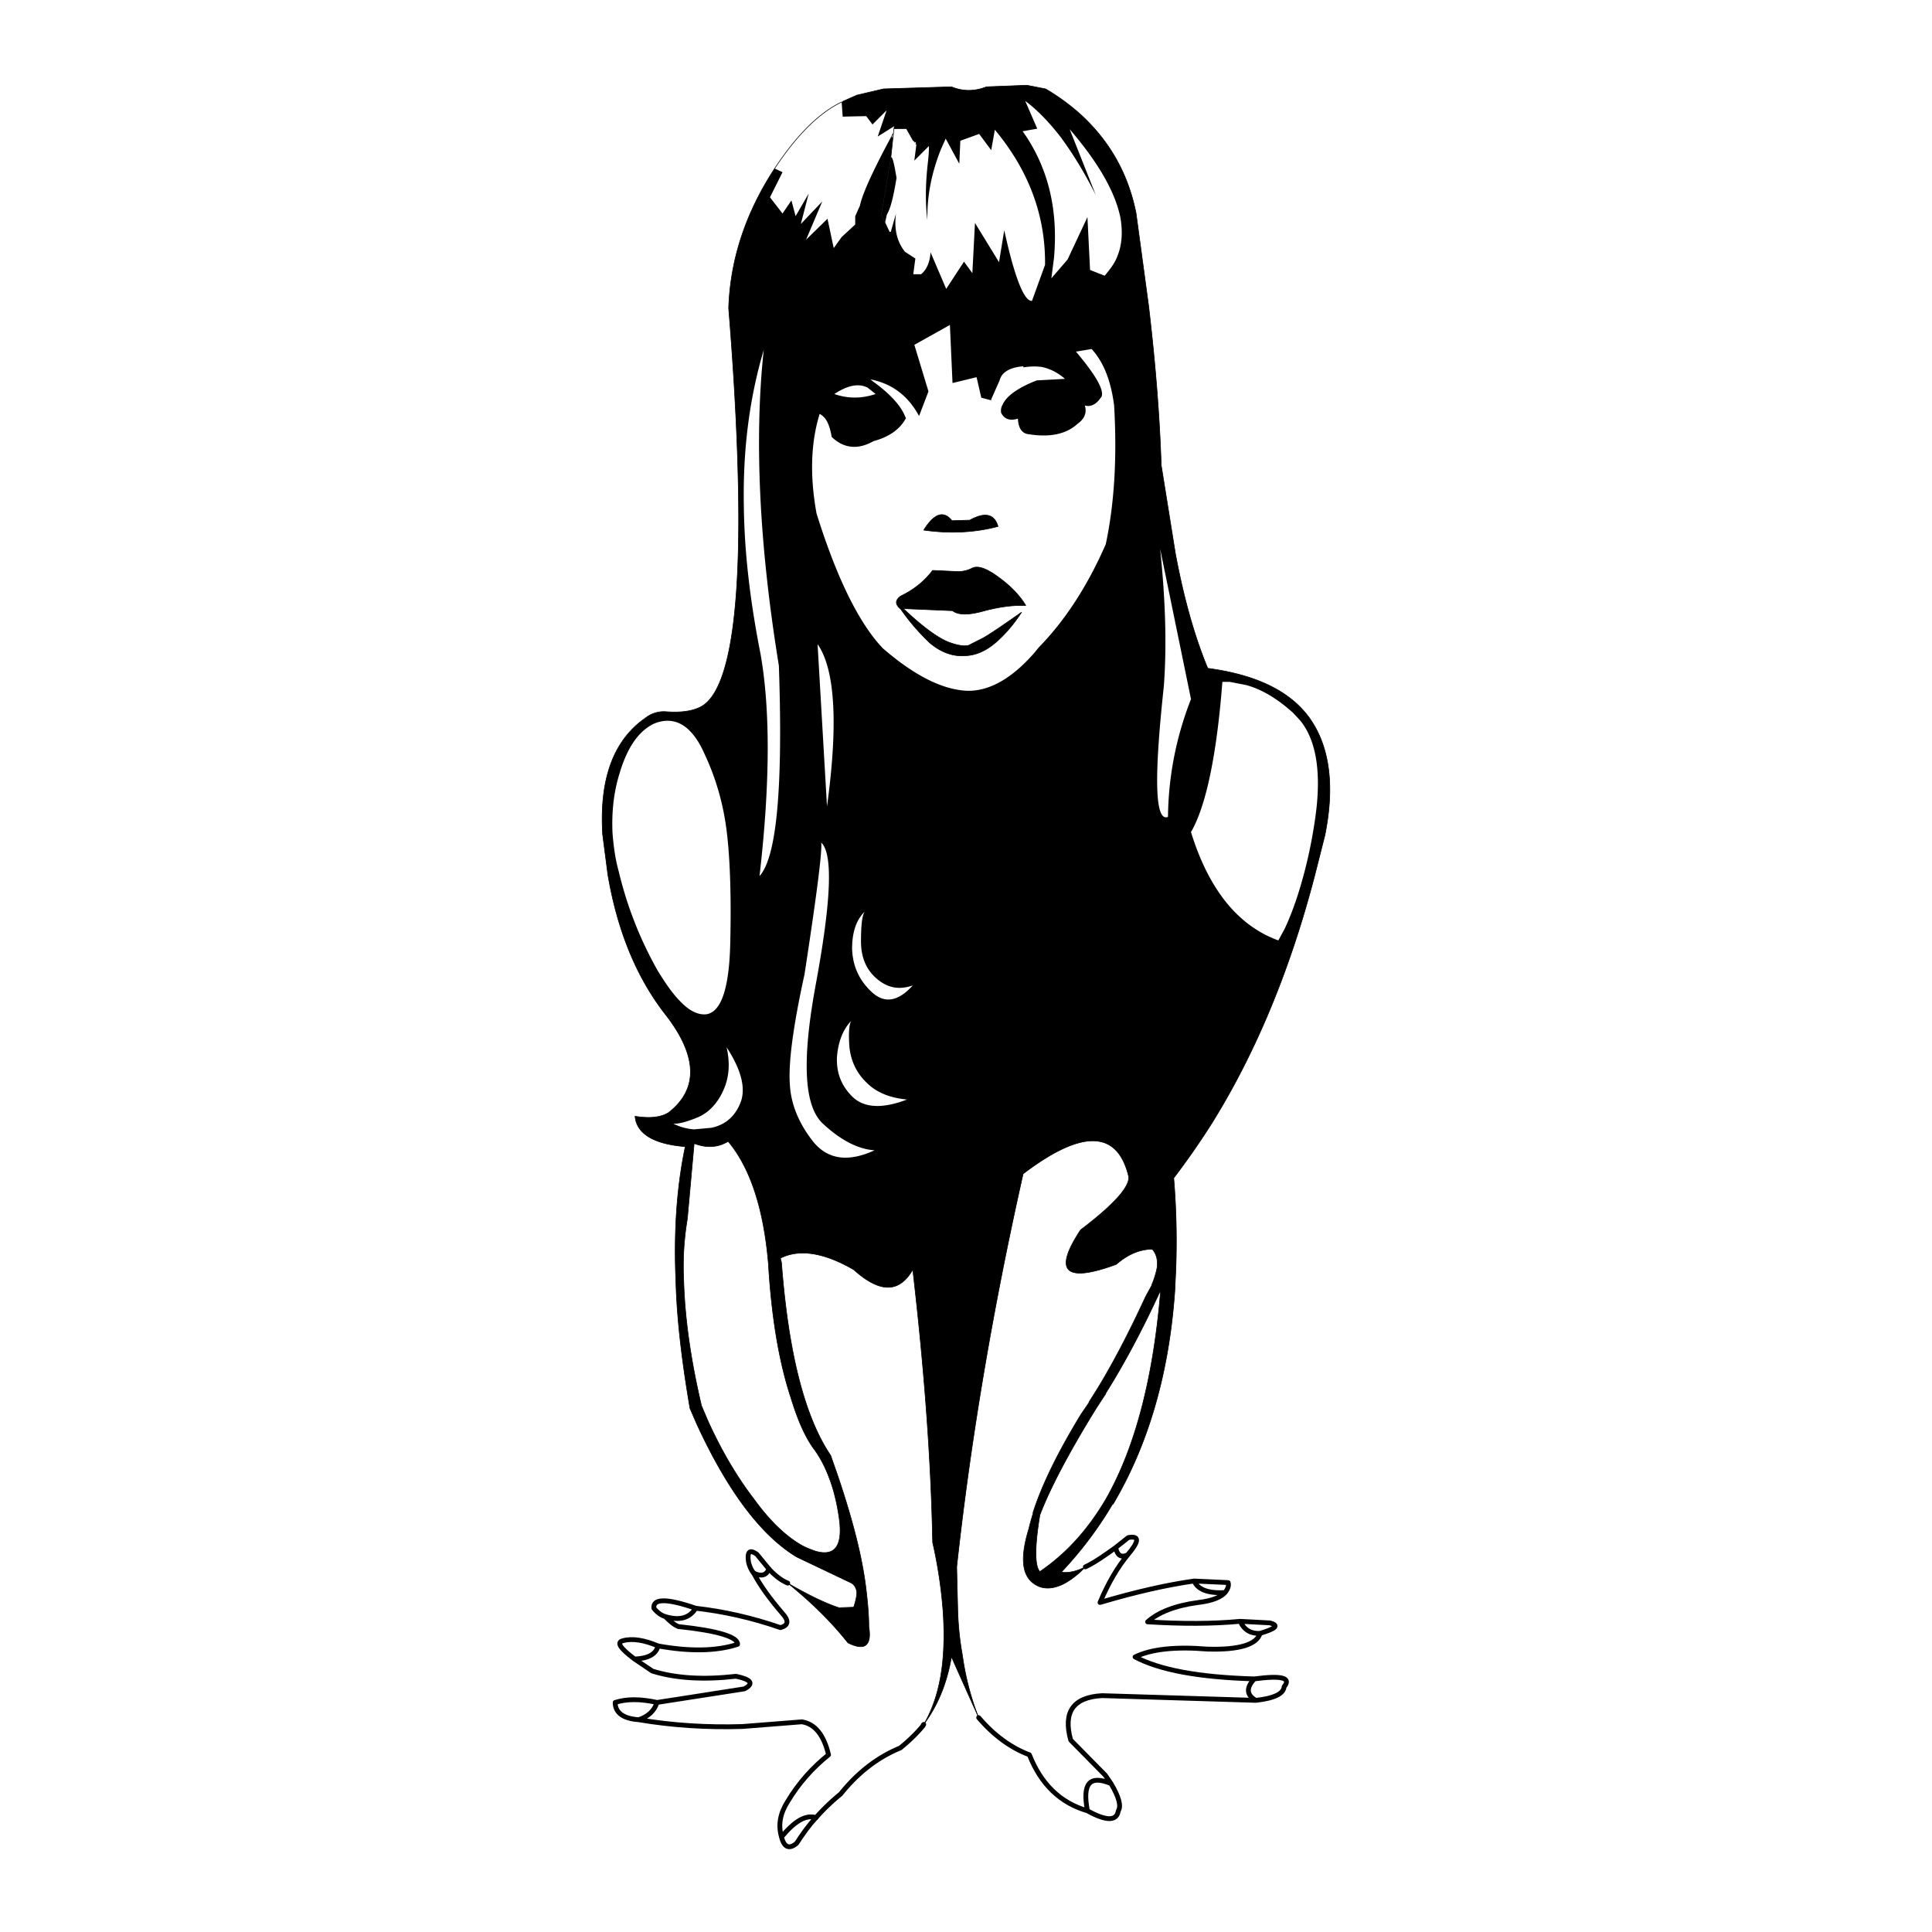 <svg xmlns="http://www.w3.org/2000/svg" width="2500" height="2500" viewBox="0 0 192.756 192.756"><path fill-rule="evenodd" clip-rule="evenodd" fill="#fff" d="M0 0h192.756v192.756H0V0z"/><path d="M89.449 17.747c-.261-1.619-.469-2.297-.573-1.984l-.939 5.64.365.835.156-.731.052-.156c.313-.471.626-1.673.939-3.604z" fill-rule="evenodd" clip-rule="evenodd"/><path d="M104.32 8.87l-1.879-.366-4.018.157c-1.199.47-2.348.47-3.496 0l-6.782.209-2.661.626-1.409.627-.105.052.105 1.462 2.348-.052.626.835 1.409-1.41-.887 2.611 1.252-.783.417-.261-.052.261h1.252l.678 1.201.156.157.053-.052.104-.104-.053.366h.053l-.209 1.619 1.461-1.462c0 .575-.052 1.149-.104 1.619-.261 2.245-.261 4.177-.052 5.796-.052-2.402.417-4.751 1.356-7.101l.47-1.044 1.356 2.506.104-2.297 1.878-.679 1.201 1.619.365-2.037c3.391 4.073 5.061 8.563 5.008 13.473l-1.305 3.603c-.781.052-1.721-2.298-2.766-7.049l-.521 3.186-2.4-3.917-.26 5.013-.835-1.148-1.774 2.715-1.565-3.655c-.052.94-.365 1.724-.939 2.193h-.783l.209-1.566-1.044-.679c-.783-.993-1.096-2.246-.887-3.812l-.521 1.828h-.157l-.417-.887-.365-.835.939-5.64.261-2.454-.104.47-.052-.262c-1.826 3.395-2.922 5.744-3.183 6.997l-.47 1.044v.836l-1.357 1.253-.783 1.097-.052-.209-.574-2.715-2.139 2.089 1.618-3.812-2.14 2.245.783-3.028-1.305 2.245-.417-1.566-.887 1.305-1.252-1.619 1.252-2.506-.783-.365c-2.87 4.387-4.435 9.034-4.592 13.942.626 7.676.939 14.255.991 19.738.104 12.01-1.2 18.746-3.809 20.051-.835.417-1.931.574-3.392.47a2.973 2.973 0 0 0-1.878.47l-.574.417c-2.923 2.246-4.227 6.005-3.914 11.279v.052l.522 4.021c.939 5.534 2.818 10.182 5.688 13.889 3.287 4.178 3.392 7.52.365 9.87-.834.521-1.983.574-3.339.365.156 1.724 1.826 2.768 5.009 3.028-.834 3.969-1.147 8.406-.939 13.315.104 3.968.626 8.198 1.409 12.793l.679 1.566c3.079 6.684 6.418 11.122 9.967 13.263l5.479 2.611c.313.209.47.522.522.887 0 .419-.104.889-.313 1.516l-1.461.052c-1.148-.365-2.87-1.148-5.114-2.454 2.192 1.775 4.227 3.707 6.001 5.952 1.67.837 2.4.313 2.087-1.618 0-1.097-.104-2.298-.261-3.604-.365-3.237-1.356-7.049-2.817-11.383l-.73-2.089c-2.609-3.864-4.227-10.287-4.905-19.216l-.104-.47c1.879-.939 4.331-.574 7.306 1.149 2.609 2.35 4.539 2.35 5.896 0 1.147 9.868 1.826 18.954 1.982 27.204a46.888 46.888 0 0 1 1.044 6.945c.104 1.618.104 3.08 0 4.438-.209 2.768-.887 5.013-1.931 6.787 1.356-1.827 2.296-4.02 2.766-6.734l2.712 6.056a27.058 27.058 0 0 1-1.617-6.214 29.591 29.591 0 0 1-.469-4.49l-.104-4.334c1.409-12.897 3.652-26.004 6.626-39.215 5.896-4.49 9.445-4.386 10.541.314.053 1.043-1.564 2.819-4.801 5.273-2.766 4.177-1.564 5.325 3.549 3.446 1.146-.992 2.348-1.515 3.6-1.515.418.47.574 1.097.471 1.88a8.684 8.684 0 0 1-.523 1.671v.053l-.625 1.148c-1.566 3.395-3.131 6.423-4.748 9.086l-.887 1.409v.053l-.783 1.148c-2.297 3.76-3.914 7.05-4.801 9.817v.104a23.94 23.94 0 0 0-.418 1.515c-.834 2.715-.73 4.491.365 5.378.887.731 2.035.731 3.34 0a8.726 8.726 0 0 0 1.93-1.566c-.938.47-1.721.627-2.4.522a37.9 37.9 0 0 0 5.115-6.788h.053c3.547-6.005 5.582-13.106 6.156-21.253l.105-2.192a76.307 76.307 0 0 0-.211-9.086 79.65 79.65 0 0 0 3.811-5.482c4.383-7.049 7.826-15.352 10.279-24.803l.992-3.917c1.043-5.17.416-9.19-1.775-12.01-1.982-2.506-5.27-4.021-9.914-4.647-1.305-3.133-2.4-6.997-3.234-11.488l-1.408-8.772c-.158-4.856-.574-10.13-1.254-15.874l-1.252-9.243c-.783-3.968-2.66-7.258-5.584-9.921a21.65 21.65 0 0 0-3.447-2.508zm1.932 28.928l-2.818.156c-1.879.731-3.027 1.566-3.393 2.402-.156.261-.209.522-.156.835.312.626.887.835 1.67.574.053.992.418 1.514 1.148 1.567 2.035.313 3.652 0 4.801-1.044.73-.522.939-1.149.73-1.828.574.156 1.096-.104 1.514-.679l.156-.208c.26-.679-.574-2.141-2.557-4.491l1.564-.261c1.201 1.305 1.932 3.186 2.244 5.64.312 5.326 0 9.921-.834 13.837-1.828 4.178-4.07 7.624-6.68 10.287l-.469.574c-2.246 2.559-4.488 3.812-6.681 3.76-2.504-.104-5.322-1.567-8.401-4.229-2.348-2.454-4.592-6.945-6.627-13.472-.678-3.759-.574-7.049.313-9.921.626.313.992 1.044 1.201 2.297 1.2 1.149 2.608 1.306 4.174.418 1.565-.418 2.661-1.201 3.235-2.298l-.104-.209c-.417-1.044-1.513-2.245-3.183-3.446l-.259-.209c2.14.418 3.757 1.619 4.853 3.655l.939-2.454-1.409-4.647 3.548-1.984.261 5.796 2.349-.574h.053l.469 2.037.992.261v-.104l.834-1.88c.209-.835 1.043-1.306 2.348-1.409l.053.104a6.38 6.38 0 0 1 1.723-.052c.833.154 1.616.52 2.399 1.199zm15.705 30.233h.73l1.619.313c1.564.417 3.129 1.358 4.695 2.768l.73.783c1.514 1.88 2.035 4.804 1.617 8.72a47.534 47.534 0 0 1-1.199 6.371c-.523 1.984-1.148 3.916-1.982 5.691l-.627 1.148c-4.018-1.461-6.939-5.064-8.715-10.808 1.462-2.506 2.558-7.518 3.132-14.986zm-5.844.47c.312-4.125.156-8.72-.365-13.733l3.078 14.986a32.901 32.901 0 0 0-2.295 11.749c-1.304.522-1.41-3.812-.418-13.002zm-5.791 70.545v-.053c1.877-2.976 3.703-6.422 5.479-10.286-.73 8.824-2.559 15.769-5.479 20.886-1.828 3.082-3.967 5.431-6.576 7.206-.521-.573-.521-2.454 0-5.639.992-2.611 2.871-6.214 5.688-10.757l.888-1.357zM86.579 38.686l.783.626c-1.409.47-2.766.47-4.123 0 1.357-.888 2.453-1.097 3.34-.626zM65.864 72c1.773-.417 3.287.627 4.435 3.238 1.2 2.559 1.93 5.222 2.244 8.041.313 2.767.417 6.37.313 10.861-.104 4.438-.888 6.788-2.349 7.049-.834.104-1.722-.313-2.661-1.306-.73-.73-1.409-1.724-2.191-2.976a37.8 37.8 0 0 1-3.913-9.921c-.366-1.306-.522-2.56-.627-3.812-.104-2.088.104-4.072.679-5.953.678-2.297 1.617-3.812 2.818-4.647.364-.261.782-.47 1.252-.574zm20.402 18.954c-.261.418-.365 1.41-.365 2.977s.521 2.819 1.565 3.707c1.096.94 2.243 1.148 3.601.679-1.461 1.619-2.818 1.828-4.07.68-1.304-1.201-1.931-2.664-1.983-4.334 0-1.568.365-2.821 1.252-3.709zM81.57 64.271c1.722 2.454 2.087 7.833.939 16.188l-.939-16.188zm-5.688.993c-1.043-5.274-1.617-10.183-1.669-14.777-.104-5.691.574-10.809 1.982-15.561-.939 8.824-.47 19.32 1.513 31.486.418 12.114-.208 19.111-1.93 20.991 1.043-9.085 1.096-16.5.104-22.139zm2.922 42.922c-.156-2.089.313-5.744 1.461-10.965 1.2-7.833 1.774-12.219 1.67-13.159 1.2 1.148.991 5.9-.574 14.307-1.356 7.415-1.147 11.905.679 13.681 1.774 1.671 3.548 2.611 5.218 2.715-2.609 1.201-4.644.94-6.105-.835-1.409-1.776-2.244-3.708-2.349-5.744zm4.696-2.664c.104-1.515.574-2.767 1.409-3.655-.208.418-.261 1.306-.156 2.663.156 1.306.678 2.507 1.722 3.499.991.992 2.348 1.514 4.018 1.671-2.453.939-4.227.835-5.375-.209-1.148-1.096-1.67-2.402-1.618-3.969zm-11.323 3.238c.574-1.253.679-2.715.313-4.281 1.461 2.245 1.931 4.073 1.409 5.482-.521 1.357-1.461 2.245-2.922 2.559l-1.722.157a5.393 5.393 0 0 1-2.087-.575c.469.053 1.305-.156 2.453-.626 1.095-.47 1.983-1.411 2.556-2.716zm-3.6 12.845l.679-7.519c1.252.469 2.348.417 3.392-.21 2.191 2.611 3.548 6.685 4.018 12.219.313 5.274 1.043 9.713 2.244 13.368.678 2.192 1.409 3.916 2.348 5.169.574.783 1.096 1.775 1.513 2.925.417 1.096.73 2.401.939 3.812.417 2.819-.365 3.968-2.348 3.394-.417-.156-.887-.312-1.356-.574-1.565-.888-3.183-2.402-4.801-4.647-1.722-2.245-3.287-4.908-4.644-7.937l-.574-1.357c-1.096-4.648-1.67-8.824-1.774-12.532a28.42 28.42 0 0 1 .364-6.111zm34.909-108.767l-1.201-2.768c1.201.888 2.348 2.089 3.496 3.551 1.201 1.619 2.4 3.55 3.549 5.848l-2.609-6.579c2.869 3.342 4.541 6.266 5.062 8.824.26 1.515.156 2.872-.418 4.125-.262.575-.678 1.096-1.148 1.67l-1.461-.574-.262-5.273-1.982 4.229-1.617 1.879.262-2.037c.416-4.699-.523-8.772-2.871-12.271l-.262-.365 1.462-.259z" fill-rule="evenodd" clip-rule="evenodd"/><path d="M99.572 52.523c-.365-1.253-1.305-1.462-2.818-.626l-1.774.052c-.835-1.044-1.774-.731-2.817.94 2.556.365 5.062.26 7.409-.366zM101.867 60.407h.471c-.627-1.044-1.566-1.984-2.715-2.819-1.199-.888-2.086-1.201-2.66-.888a3.084 3.084 0 0 1-1.67.313l-2.244-.104c-.835 1.097-1.878 1.932-3.183 2.559-.574.417-.574.835 0 1.305a22.003 22.003 0 0 0 2.87 3.342c1.095.94 2.295 1.41 3.6 1.305 1.2-.052 2.296-.626 3.339-1.618a14.38 14.38 0 0 0 2.244-2.716c-2.088 1.462-3.391 2.35-4.018 2.664l-1.043.522c-.313.261-1.044.209-2.088-.157-1.043-.365-2.608-1.462-4.644-3.394l4.905.209c.522.417 1.513.47 3.026.052 1.359-.366 2.611-.575 3.81-.575z" fill-rule="evenodd" clip-rule="evenodd"/><path d="M99.572 52.523c-2.348.626-4.853.731-7.41.365 1.043-1.671 1.982-1.984 2.817-.94l1.774-.052c1.515-.835 2.454-.626 2.819.627zm2.295 7.884c-1.199 0-2.451.209-3.809.574-1.513.418-2.504.366-3.026-.052l-4.905-.209c2.035 1.932 3.601 3.029 4.644 3.394 1.044.366 1.774.418 2.088.157l1.043-.522c.627-.313 1.93-1.201 4.018-2.664-.678 1.044-1.408 1.933-2.244 2.716-1.043.992-2.139 1.566-3.339 1.618-1.305.105-2.505-.365-3.6-1.305a22.003 22.003 0 0 1-2.87-3.342c-.574-.47-.574-.888 0-1.305 1.304-.627 2.348-1.462 3.183-2.559l2.244.104a3.091 3.091 0 0 0 1.67-.313c.574-.313 1.46 0 2.66.888 1.148.835 2.088 1.775 2.715 2.819h-.472v.001zm6.418 95.922a8.698 8.698 0 0 1-1.93 1.566c-1.305.731-2.453.731-3.34 0-1.096-.887-1.199-2.663-.365-5.378.105-.47.262-.992.418-1.515v-.104c.887-2.768 2.504-6.058 4.801-9.817l.783-1.148v-.053l.887-1.409c1.617-2.663 3.182-5.691 4.748-9.086l.625-1.148v-.053a8.593 8.593 0 0 0 .523-1.671c.104-.783-.053-1.41-.471-1.88-1.252 0-2.453.522-3.6 1.515-5.113 1.879-6.314.73-3.549-3.446 3.236-2.454 4.854-4.23 4.801-5.273-1.096-4.7-4.645-4.805-10.541-.314-2.975 13.211-5.217 26.317-6.626 39.215l.104 4.334c.052 1.619.208 3.081.469 4.49a27.058 27.058 0 0 0 1.617 6.214m12.683-32.375c1.877-2.976 3.703-6.422 5.479-10.286-.73 8.824-2.559 15.769-5.479 20.886-1.828 3.082-3.967 5.431-6.576 7.206-.521-.573-.521-2.454 0-5.639.992-2.611 2.871-6.214 5.688-10.757l.889-1.357v-.053h-.001z" fill="none" stroke="#000" stroke-width=".061" stroke-linecap="round" stroke-linejoin="round" stroke-miterlimit="2.613"/><path d="M119.139 157.739l3.393.156c.104.314-.053.679-.312.992m-.001.001c-1.723.104-2.713-.313-3.08-1.148m4.593 4.02c-2.766.262-5.846.262-9.236.053 1.043-.94 2.713-1.619 5.061-1.933 1.357-.156 2.244-.522 2.662-.992m1.513 2.872c.416.888 1.096 1.253 1.982 1.201m-.573 4.543c-.834.888-.783 1.619.156 2.141m.418-6.684c1.564-.47 1.93-.783.992-1.044l-2.975-.157m1.409 5.744c-5.531-.157-9.445-.888-11.898-2.192 1.619-.783 4.02-1.045 7.201-.783 3.236.104 4.959-.471 5.271-1.567m-.418 6.683c1.879-.209 2.766-.679 2.818-1.357.73-.888-.209-1.149-2.975-.783m-13.828-13.108l1.252-.992c1.148-.209 1.096.366-.053 1.723m-4.226 1.201c.889-.418 1.879-1.097 3.027-1.932m0 0c.156.783.521 1.044 1.199.73m.001.001c-.99 1.201-1.93 2.768-2.764 4.752 3.703-1.096 6.783-1.775 9.391-2.141m-8.295 20.208l-.574-.836-3.445-3.498c-.781-2.819.262-4.282 3.131-4.438l15.342.47m-14.454 8.302c-2.141-.888-2.871 0-2.35 2.716m-10.853-9.296c1.514 1.776 3.236 3.029 5.062 3.708 1.148 2.924 3.078 4.804 5.791 5.588m0 0c1.879 1.044 2.922 1.044 3.08 0 .312-.471.051-1.411-.73-2.716" fill="none" stroke="#000" stroke-width=".479" stroke-linecap="round" stroke-linejoin="round" stroke-miterlimit="2.613"/><path d="M83.97 10.175c-2.348 1.148-4.54 3.394-6.679 6.631-2.87 4.387-4.435 9.034-4.592 13.942.626 7.676.939 14.255.991 19.738.104 12.01-1.2 18.746-3.809 20.051-.835.417-1.931.574-3.392.47a2.973 2.973 0 0 0-1.878.47l-.574.417c-2.923 2.246-4.227 6.005-3.914 11.279v.052l.522 4.021c.939 5.534 2.818 10.182 5.688 13.889 3.287 4.178 3.392 7.52.365 9.87-.834.521-1.983.574-3.339.365.156 1.724 1.826 2.768 5.009 3.028-.834 3.969-1.147 8.406-.939 13.315.104 3.968.626 8.198 1.409 12.793l.679 1.566c3.079 6.684 6.418 11.122 9.967 13.263l5.479 2.611c.313.209.47.522.522.887 0 .419-.104.889-.313 1.516l-1.461.052c-1.148-.365-2.87-1.148-5.114-2.454M89.188 12.838l.052-.261m-.104.731l.052-.47m-5.113-2.715l1.409-.627 2.661-.626 6.784-.208c1.147.47 2.296.47 3.496 0l4.018-.157 1.879.366a21.608 21.608 0 0 1 3.443 2.506c2.924 2.663 4.801 5.953 5.584 9.921l1.252 9.243c.68 5.744 1.096 11.018 1.254 15.874l1.408 8.772c.834 4.491 1.93 8.355 3.234 11.488 4.645.626 7.932 2.141 9.914 4.647 2.191 2.82 2.818 6.84 1.775 12.01l-.992 3.917c-2.453 9.451-5.896 17.754-10.279 24.803a78.717 78.717 0 0 1-3.811 5.482c.262 3.134.314 6.162.211 9.086l-.105 2.192c-.574 8.146-2.609 15.248-6.156 21.253H111a37.9 37.9 0 0 1-5.115 6.788c.68.104 1.463-.053 2.4-.522M88.979 13.517l.157-.208m1.983.73l-.678-1.201h-1.252m-.053.47l-.261 2.454-.939 5.64.365.835.417.887m2.661-8.719l.053-.366-.104.104-.053.052m-22.698 107.41a28.53 28.53 0 0 0-.365 6.109c.104 3.708.678 7.884 1.774 12.532l.574 1.357c1.357 3.028 2.922 5.691 4.644 7.937 1.618 2.245 3.235 3.76 4.801 4.647.47.262.939.418 1.356.574 1.983.574 2.766-.574 2.348-3.394-.208-1.41-.522-2.716-.939-3.812-.417-1.149-.939-2.142-1.513-2.925-.939-1.253-1.67-2.977-2.348-5.169-1.201-3.655-1.931-8.094-2.244-13.368-.47-5.534-1.826-9.607-4.018-12.219-1.043.627-2.14.679-3.392.21l-.678 7.521zm23.586 50.441c1.043-1.774 1.722-4.02 1.931-6.787.104-1.358.104-2.82 0-4.438a46.888 46.888 0 0 0-1.044-6.945c-.157-8.25-.835-17.336-1.982-27.204-1.357 2.35-3.288 2.35-5.896 0-2.975-1.724-5.427-2.089-7.306-1.149l.104.47c.679 8.929 2.296 15.352 4.905 19.216l.73 2.089c1.461 4.334 2.452 8.146 2.817 11.383.157 1.306.261 2.507.261 3.604.313 1.932-.417 2.455-2.087 1.618-1.774-2.245-3.809-4.177-6.001-5.952" fill="none" stroke="#000" stroke-width=".061" stroke-linecap="round" stroke-linejoin="round" stroke-miterlimit="2.613"/><path d="M75.204 156.956c-.261-.312-.417-.679-.521-1.097-.156-1.044.104-1.306.834-.783l1.2 1.462m0 0c.626.68 1.252 1.148 1.878 1.41m13.568 14.098l-.053.053v.052c-.678.836-1.461 1.566-2.295 2.246-2.296.939-4.279 2.507-5.949 4.595a21.05 21.05 0 0 0-2.453 2.35" fill="none" stroke="#000" stroke-width=".479" stroke-linecap="round" stroke-linejoin="round" stroke-miterlimit="2.613"/><path d="M97.641 171.367l-2.712-6.056c-.47 2.715-1.409 4.907-2.766 6.734" fill="none" stroke="#000" stroke-width=".061" stroke-linecap="round" stroke-linejoin="round" stroke-miterlimit="2.613"/><path d="M69.412 160.455c2.766.312 5.583.939 8.453 1.932.783-.209.887-.679.157-1.463-1.252-1.462-2.192-2.767-2.818-3.968m-8.819 4.334c-.365-.104-.783-.366-1.148-.835-.104-.993 1.304-.993 4.174 0m-5.687 11.122c-1.513-.105-2.349-.68-2.349-1.724 1.148-.365 2.505-.365 4.175 0m-2.243-4.332c-1.461-1.098-1.826-1.672-1.148-1.828.939-.262 2.14-.053 3.496.521m-.105 5.64l8.714-1.357c.991-.522.678-.94-.835-1.254-3.234.366-6 .209-8.348-.521l-1.774-1.2m2.348-1.308c3.183.574 5.844.523 7.932-.156.052-.731-1.931-1.357-5.896-1.775-.417-.157-.835-.522-1.305-.992m11.583 21.982c-.365-1.254-.104-2.402.626-3.551 1.096-1.828 2.453-3.342 4.07-4.647-.47-1.984-1.356-3.081-2.661-3.289l-5.949.469c-3.496.105-6.94-.104-10.332-.678m.001 0c.939-.313 1.565-.888 1.826-1.724m.835-8.563c1.409.418 2.4.156 3.026-.835m-6.104 5.066c1.356-.053 2.139-.471 2.348-1.307m15.758 17.127c-.73.783-1.357 1.672-1.93 2.559-.731.627-1.253.418-1.514-.626m3.444-1.933c-1.043-.313-2.139.366-3.444 1.933m-1.252-26.736c-.261.627-.73.783-1.513.418" fill="none" stroke="#000" stroke-width=".479" stroke-linecap="round" stroke-linejoin="round" stroke-miterlimit="2.613"/></svg>